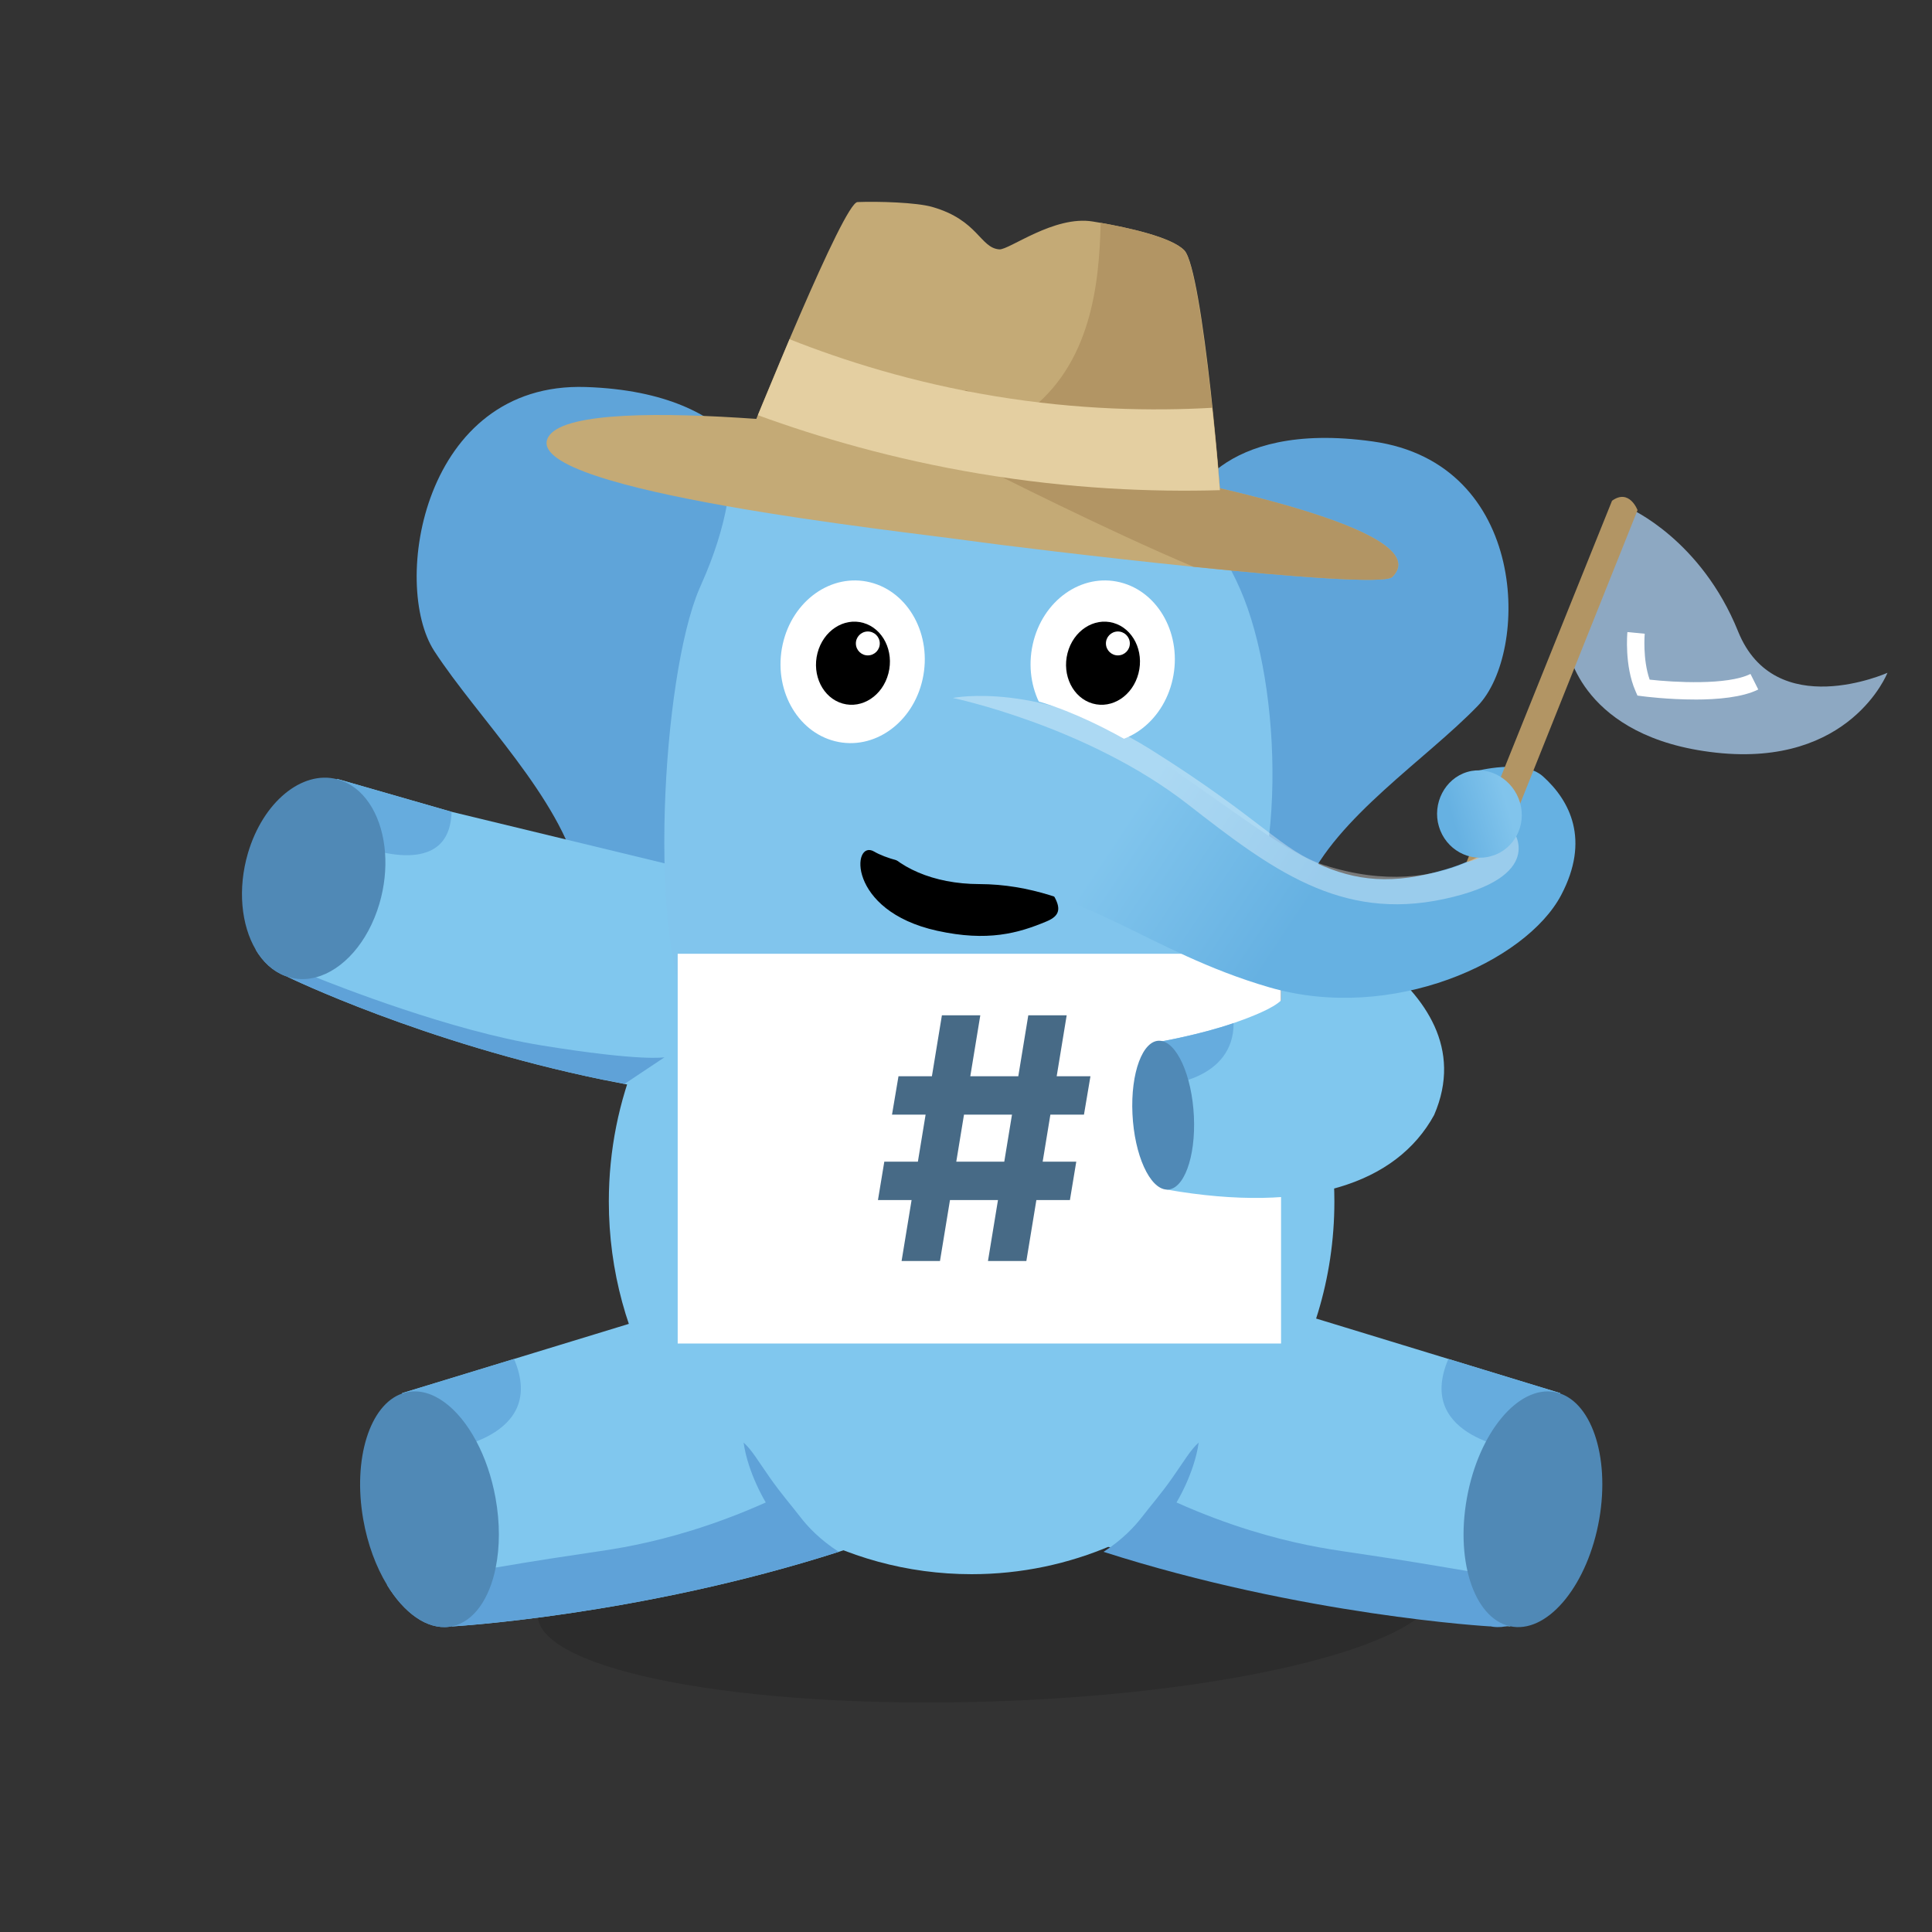 <?xml version="1.0" encoding="UTF-8"?><svg xmlns="http://www.w3.org/2000/svg" xmlns:xlink="http://www.w3.org/1999/xlink" id="Layer_1" data-name="Layer 1" viewBox="0 0 700 700"><rect x="0" y="0" width="700" height="700" fill="#333333" stroke="none"/><defs><style> .cls-1 { opacity: .14; } .cls-1, .cls-2, .cls-3, .cls-4 { fill-rule: evenodd; } .cls-5 { fill: #5089b6; } .cls-6 { fill: url(#linear-gradient-2); } .cls-7 { fill: #80c7ee; } .cls-8 { fill: #c4aa76; } .cls-9 { fill: #b29564; } .cls-10, .cls-2, .cls-11 { fill: #fff; } .cls-12 { fill: none; } .cls-13 { fill: #476a86; } .cls-3, .cls-14 { fill: #5fa2d8; } .cls-15 { clip-path: url(#clippath-1); } .cls-16 { fill: #66acde; } .cls-17 { fill: #81c5ed; } .cls-18 { fill: #e4cfa1; } .cls-19 { fill: url(#linear-gradient); } .cls-20 { clip-path: url(#clippath); } .cls-21 { fill: #5fa4d9; } .cls-22 { fill: #8da8c2; } .cls-11 { opacity: .34; } </style><clipPath id="clippath"><path class="cls-12" d="M423.86,277.98c46.26,31.86,61.83,48.27,99.8,37.05,41.08-12.14,11.09-35.63,11.09-35.63,0,0,17.11-4.57,24.28,1.88,9.84,8.84,17.15,23.04,6.61,43.02-12.73,24.15-61.32,46.35-105.77,33.42-44.45-12.93-68.15-37.31-105.1-37.4-33.17-.08-53.8-24.14-32.06-49.96,8.36-9.93,21.29-17.98,35.39-18.81,18.32-1.09,46.71,13.31,65.77,26.44"/></clipPath><linearGradient id="linear-gradient" x1="-1498.31" y1="-872.55" x2="-1494.9" y2="-872.55" gradientTransform="translate(-17028.97 -30413.36) rotate(-151.56) scale(21.16 21.43) skewX(-5.18)" gradientUnits="userSpaceOnUse"><stop offset="0" stop-color="#66b1e2"/><stop offset="1" stop-color="#81c5ed"/></linearGradient><clipPath id="clippath-1"><path class="cls-12" d="M521.34,299.45c2.46,8.31,11.04,13.1,19.15,10.7,8.11-2.41,12.69-11.1,10.22-19.41-2.47-8.31-10.99-13.44-19.1-11.04-8.11,2.41-12.74,11.44-10.27,19.75"/></clipPath><linearGradient id="linear-gradient-2" x1="-629.23" y1="-1233.72" x2="-623.9" y2="-1233.72" gradientTransform="translate(4132.99 -9263.96) scale(5.74 -7.75)" gradientUnits="userSpaceOnUse"><stop offset="0" stop-color="#66b1e2"/><stop offset=".16" stop-color="#66b1e2"/><stop offset=".83" stop-color="#81c4ec"/><stop offset="1" stop-color="#81c4ec"/></linearGradient></defs><g><path class="cls-1" d="M356.64,543.86c-90.04,2.83-162.5,21.38-161.85,41.43.65,20.05,74.16,34.03,164.21,31.2,90.04-2.83,162.51-21.39,161.86-41.44-.65-20.05-74.17-34.02-164.21-31.19"/><g><path class="cls-22" d="M590.63,184.3s25.72,11.25,39.11,44.47c13.4,33.22,54.12,15,54.12,15,0,0-13.4,34.29-62.15,28.93s-53.58-37.51-53.58-37.51l22.5-50.9Z"/><path class="cls-21" d="M276.52,177.79s-5.41-35.65-64.34-37.57c-58.93-1.92-70.61,71.45-54.81,95.7,15.81,24.25,45.42,52.83,52.4,81.56,6.98,28.73,48.55,28.88,54.44-4.59,5.88-33.48,26.69-86.44,12.3-135.11Z"/><path class="cls-21" d="M430.36,183.44s10.5-31.43,67.05-23.49c56.55,7.94,56.74,76.4,38.02,95.79-18.72,19.39-51.27,40.44-62.23,65.35-10.96,24.91-50.68,18.21-51.29-13.11s-12.56-82.77,8.45-124.54Z"/><g><path class="cls-7" d="M325.19,554.88c-7.09,2.65-14.21,5.1-21.28,7.37-72.27,23.17-140.08,27.03-140.08,27.03v-.04s-3.87-18.05-3.87-18.05l-12.33-57.52-1.88-8.78-.03-.14,40.52-12.37,75.68-23.13c40.82-.63,151.83,52.56,63.26,85.63Z"/><path class="cls-16" d="M160.22,525.4l-12.59-11.73-1.91-8.92,40.52-12.38c12.45,28.96-26.02,33.03-26.02,33.03Z"/></g><g><path class="cls-7" d="M385.84,554.89c79.64,29.74,161.35,34.39,161.35,34.39l16.2-75.61,1.91-8.92-40.52-12.38-75.69-23.12c-40.82-.63-151.83,52.56-63.26,85.64Z"/><path class="cls-16" d="M550.8,525.4l12.59-11.73,1.91-8.92-40.52-12.38c-12.45,28.96,26.02,33.03,26.02,33.03Z"/></g><g><path class="cls-7" d="M235.08,394.33c-5.63-.95-11.16-2-16.59-3.12-65.4-13.47-114.17-37.23-114.17-37.23v-.03s1.01-4.02,1.01-4.02l14.87-60.07,1.87-7.54.03-.12,41.51,11.93,128.55,31.1c31.34,18.21,16.49,81.59-57.07,69.1Z"/><path class="cls-16" d="M127,305.08l-6.8-15.21,1.9-7.66,41.51,11.93c-.72,27.1-36.61,10.95-36.61,10.95Z"/></g><path class="cls-7" d="M483.47,435.34c0,56.06-33.26,104.14-80.62,124.56-15.63,6.74-32.81,10.46-50.82,10.46-23.41,0-45.4-6.29-64.44-17.31-40-23.15-67-67.19-67-117.71,0-74.56,58.84-135.02,131.44-135.02s131.44,60.46,131.44,135.02Z"/><path class="cls-17" d="M263.43,182.54c-1.58,8.75-4.55,18.47-9.36,29.22-.24.54-.48,1.08-.71,1.63-13.57,31.73-19,129.32-2.23,156.34,16.42,26.45,56.28-9.89,101.04-9.89,39.57,0,74.95,11.16,92.22-10.98,22.25-28.54,20.46-100.1,4.92-135.47-.92-2.09-1.89-4.13-2.92-6.11-4.79-9.26-7.76-17.79-9.54-25.55-.28-1.23-.7-2.46-1.25-3.69-8.34-18.58-45.97-31.18-85.41-31.18-39.44,0-77.04,12.6-85.35,31.18-.67,1.5-1.14,3-1.41,4.5Z"/><rect class="cls-10" x="245.54" y="345.57" width="218.61" height="141.21"/><g><path class="cls-7" d="M519.61,403.99c-13.66,24.92-46.26,35.85-96.89,27.02l-1.93-37.22-.84-16.32s14.64-2.51,27.02-6.79c6.19-2.14,14.27-5.29,17.22-8.24l-.04-34.02s76.35,27.34,55.46,75.57Z"/><path class="cls-16" d="M446.96,370.69c.07,20.59-24.61,22.32-24.61,22.32l-1.57.79-.84-16.32s14.64-2.51,27.02-6.79Z"/><path class="cls-5" d="M432.57,404.49c.71,14.89-3.71,26.76-9.85,26.52-6.15-.25-11.71-12.52-12.41-27.41-.71-14.89,3.71-26.76,9.85-26.52,6.15.25,11.71,12.52,12.41,27.41Z"/></g><g><path class="cls-2" d="M405.88,210.99c14,3.48,22.51,19.19,19,35.09-3.5,15.9-17.7,25.96-31.7,22.48-14-3.48-22.51-19.19-19-35.09,3.5-15.89,17.7-25.96,31.7-22.48"/><path class="cls-4" d="M403.42,225.69c7.1,2.04,11.16,10.22,9.07,18.29-2.08,8.07-9.52,12.95-16.62,10.92-7.1-2.04-11.16-10.23-9.08-18.29,2.08-8.06,9.52-12.95,16.62-10.92"/><path class="cls-10" d="M409.36,233.01c.07,2.39-1.82,4.38-4.21,4.45s-4.38-1.82-4.45-4.21c-.07-2.39,1.82-4.38,4.21-4.45,2.39-.07,4.38,1.82,4.45,4.21"/></g><g><path class="cls-2" d="M315.28,210.99c14,3.48,22.51,19.19,19,35.09-3.5,15.9-17.7,25.96-31.7,22.48-14-3.48-22.51-19.19-19-35.09,3.5-15.89,17.7-25.96,31.7-22.48"/><path class="cls-4" d="M312.82,225.69c7.1,2.04,11.16,10.22,9.07,18.29-2.08,8.07-9.52,12.95-16.62,10.92-7.1-2.04-11.16-10.23-9.08-18.29,2.08-8.06,9.52-12.95,16.62-10.92"/><path class="cls-10" d="M318.76,233.01c.07,2.39-1.82,4.38-4.21,4.45s-4.38-1.82-4.45-4.21c-.07-2.39,1.82-4.38,4.21-4.45,2.39-.07,4.38,1.82,4.45,4.21"/></g><g><path class="cls-8" d="M443.16,198.31c0,.11-.03.19-.06.23t-.03.03h-.01c-1.47-.38-2.95-.75-4.46-1.12-.76-.2-1.52-.38-2.29-.55-1.44-.35-2.91-.68-4.4-1.01-1.77-.4-3.58-.79-5.41-1.18-1.32-.28-2.67-.55-4.02-.83-1.21-.24-2.43-.49-3.66-.72-6.49-1.26-13.21-2.46-20.05-3.58-1.76-.29-3.54-.57-5.32-.85-.89-.14-1.78-.28-2.68-.42-2.68-.4-5.36-.8-8.07-1.21-1.79-.25-3.6-.51-5.39-.77-.9-.13-1.81-.25-2.71-.38-.89-.11-1.79-.24-2.7-.36-.89-.12-1.79-.25-2.7-.36-1.81-.24-3.6-.47-5.38-.7-.9-.13-1.79-.24-2.69-.35-3.58-.45-7.13-.88-10.65-1.29-45.98-5.39-85.89-7.77-85.89-7.77h.01s0-.03,0-.04c.02-.04.05-.12.09-.22.02-.05.05-.12.08-.2.03-.07.06-.16.09-.24.03-.09.08-.2.13-.3.02-.04.03-.09.05-.13.07-.19.16-.4.25-.62.05-.15.11-.3.17-.45.24-.61.52-1.33.87-2.17.11-.25.21-.51.32-.79,8.3-20.7,39.06-96.56,44.03-96.75,7.68-.29,21.37.12,27.11,1.77,16.66,4.79,17.28,14.82,24.26,15.37,3.54.28,19.91-12.43,33.92-10.09.86.15,1.81.31,2.84.48,9.71,1.73,25.51,5.1,30.25,9.94.04.03.07.06.09.09,6.68,7.09,13.99,92.92,14.04,106.11,0,.68-.02,1.17-.06,1.44Z"/><path class="cls-9" d="M443.16,198.31c-.01.14-.03.22-.06.23t-.03.03h-.01c-1.47-.38-2.95-.75-4.46-1.12-.76-.2-1.52-.38-2.29-.55-1.44-.35-2.91-.68-4.4-1.01-1.77-.4-3.58-.79-5.41-1.18-1.32-.28-2.67-.56-4.02-.83-1.21-.24-2.43-.49-3.66-.72-6.49-1.27-13.21-2.47-20.05-3.58-1.76-.29-3.54-.58-5.32-.85-.89-.14-1.78-.28-2.68-.42-2.68-.42-5.36-.82-8.07-1.21-1.79-.26-3.6-.51-5.39-.77-.9-.13-1.81-.25-2.71-.38s-1.79-.25-2.7-.36c-.89-.12-1.79-.25-2.7-.36-1.79-.25-3.6-.47-5.38-.7-.9-.13-1.79-.24-2.69-.35-3.58-.46-7.13-.89-10.65-1.29-45.46-5.35-85-7.73-85.87-7.79h-.01s0-.01.01-.03c.02-.04.05-.12.09-.22.02-.05.05-.12.08-.2.03-.07.06-.16.09-.24.03-.09.08-.2.13-.3.02-.04.03-.09.05-.13.08-.18.16-.4.25-.62.05-.15.11-.3.17-.45.25-.61.54-1.33.87-2.17.11-.25.21-.51.32-.79.19-.46.39-.95.6-1.48,23.45,2.98,54.31-6.32,82.68-27.14l21.91,8.2c23.57-17.31,26.36-46.85,26.92-68.01,0-.27.02-.54.05-.79,9.71,1.73,25.51,5.1,30.25,9.94.04.03.07.07.09.1,6.34,7.43,13.93,92.93,14.04,106.09,0,.68-.02,1.17-.06,1.44Z"/><path class="cls-8" d="M504.43,209.06c-2.6,2.56-36.42-.08-71.96-3.69-34.87-3.56-71.4-8.06-81.73-9.52-24.31-3.41-158.68-17.76-152.5-36.58,6.2-18.83,129.39-2.31,146.32-.06,9.71,1.28,28.3,4.08,49.53,7.92,54.36,9.81,126.04,26.44,110.34,41.94Z"/><path class="cls-9" d="M504.43,209.06c-2.6,2.56-36.42-.08-71.96-3.69-31.66-13.31-74.13-34.88-74.13-34.88,0,0,17.41-1.83,35.75-3.37,54.36,9.81,126.04,26.44,110.34,41.94Z"/><path class="cls-18" d="M286.07,122.91c19.73,7.81,44.71,15.72,74.18,20.6,30.46,5.04,57.37,5.46,78.94,4.24.56,5.16,1.08,10.38,1.58,15.68.47,5.04.89,9.83,1.23,14.17-24.54.7-54.13-.46-87.2-6-31.11-5.21-58.06-13.09-80.21-21.17,3.82-9.17,7.65-18.35,11.47-27.52"/></g><path class="cls-4" d="M362.69,311.26c-14.65,6.11-37.95,2-45.97-2.72-8.02-4.72-10.07,21.44,22.82,28.69,18.29,4.03,29.4.92,39.72-3.42,4.77-2.01,5.35-4.69,2.25-9.77-3.46-5.68-8-10.11-4.65-20.46,0,0-10.34,6.09-14.17,7.69Z"/><g class="cls-20"><polygon class="cls-19" points="638.16 282.08 368.33 135.92 226.67 349.44 496.5 495.6 638.16 282.08"/></g><path class="cls-14" d="M240.75,383.08l-14.47,9.64s-7.25-1.57-7.8-1.51c-65.4-13.47-114.17-37.23-114.17-37.23v-.03c-.35-.12-.7-.24-1.06-.38-4.42-1.7-8.03-5.07-10.65-9.54l12.72,5.9,7.91,3.67s.42.17,1.21.49c7.51,3.03,48.84,19.36,81.83,24.69,36.44,5.9,44.48,4.29,44.48,4.29Z"/><path class="cls-5" d="M137.47,327.42c-4.16,14.1-13.29,24.12-23.02,26.68-3.37.89-6.8.89-10.11-.15-.36-.12-.71-.24-1.07-.38-4.42-1.7-8.03-5.07-10.65-9.54-5.21-8.85-6.59-21.98-2.78-34.94,5.46-18.53,19.56-30.03,32.23-26.78.66.17,1.31.38,1.96.63,8.93,3.43,14.57,13.7,15.48,26.04.43,5.84-.2,12.16-2.04,18.43Z"/><path class="cls-3" d="M303.91,562.25c-72.27,23.17-140.08,27.03-140.08,27.03v-.04c-.37.07-.72.14-1.08.18-8.07,1.05-16.36-5.03-22.53-15.16,5.09-.77,11.88-1.8,19.74-3.06,9.74-1.56,16.87-2.78,19.65-3.25,32.04-5.44,38.58-5.69,50.78-8.22,11.36-2.35,27.65-6.68,47.07-15.36-1.17-1.98-2.32-4.19-3.42-6.63-1.81-4.02-3.82-9.44-4.62-15.07,3.04,2.72,5.25,6.66,9.55,12.77,4.13,5.87,7.24,9.34,11.07,14.29,2.68,3.46,6.99,8.1,13.86,12.53Z"/><path class="cls-3" d="M399.82,562.25c72.27,23.17,140.08,27.03,140.08,27.03v-.04c.37.07.72.14,1.08.18,8.07,1.05,16.36-5.03,22.53-15.16-5.09-.77-11.88-1.8-19.74-3.06-9.74-1.56-16.87-2.78-19.65-3.25-32.04-5.44-38.58-5.69-50.78-8.22-11.36-2.35-27.65-6.68-47.07-15.36,1.17-1.98,2.32-4.19,3.42-6.63,1.81-4.02,3.82-9.44,4.62-15.07-3.04,2.72-5.25,6.66-9.55,12.77-4.13,5.87-7.24,9.34-11.07,14.29-2.68,3.46-6.99,8.1-13.86,12.53Z"/><path class="cls-5" d="M179.62,567.93c-2.3,11.44-7.99,19.66-15.79,21.3-.36.07-.71.14-1.07.18-8.07,1.05-16.36-5.03-22.53-15.16-3.96-6.52-7.05-14.72-8.63-23.79-3.83-21.89,2.39-41.55,14.15-45.58.62-.21,1.25-.38,1.89-.5,8.96-1.72,18.45,5.58,24.97,17.88,3.11,5.84,5.54,12.81,6.93,20.48,1.65,9.13,1.56,17.83.07,25.19Z"/><path class="cls-5" d="M531.49,542.74c-4.33,23.95,3.27,44.92,16.78,46.68,13.25,1.72,27.11-15.78,31.16-38.95,4.02-23.03-3.07-43.59-16.05-46.09-13.22-2.54-27.59,14.56-31.89,38.36Z"/><path class="cls-13" d="M318.1,434.81l2.3-13.91h69.55l-2.3,13.91h-69.55ZM323.19,403.86l2.35-13.91h69.55l-2.35,13.91h-69.55ZM326.66,456.89l14.61-89.03h13.91l-14.61,89.03h-13.91ZM357.96,456.89l14.61-89.03h13.91l-14.61,89.03h-13.91Z"/><path class="cls-9" d="M545.55,304.27l47.76-119.44s-2.98-7.93-9.24-3.4l-52.69,130.88s4.82-.18,14.17-8.04Z"/><path class="cls-11" d="M345.24,252.88s48.76,10.18,85.19,38.58c30.22,23.55,55.19,42.33,92.69,34.29,37.51-8.04,25.18-24.65,25.18-24.65,0,0-23.73,26.74-68.58,12.32-15-4.82-22.5-16.61-62.69-41.79-40.19-25.18-71.8-18.75-71.8-18.75Z"/><g class="cls-15"><rect class="cls-6" x="520.66" y="279.08" width="30.64" height="31.71" transform="translate(-61.73 164.55) rotate(-16.52)"/></g><path class="cls-10" d="M614.09,253.45c-9.76,0-18.4-1.11-19.05-1.2l-1.76-.23-.71-1.63c-4.03-9.22-2.98-20.89-2.93-21.38l6.27.6-3.13-.3,3.13.3c0,.1-.81,9.17,1.79,16.63,8.83.99,28.22,2.1,36.53-2.06l2.82,5.63c-5.72,2.86-14.74,3.65-22.96,3.65Z"/></g></g><rect class="cls-12" x="0" y="0" width="700" height="700"/></svg>